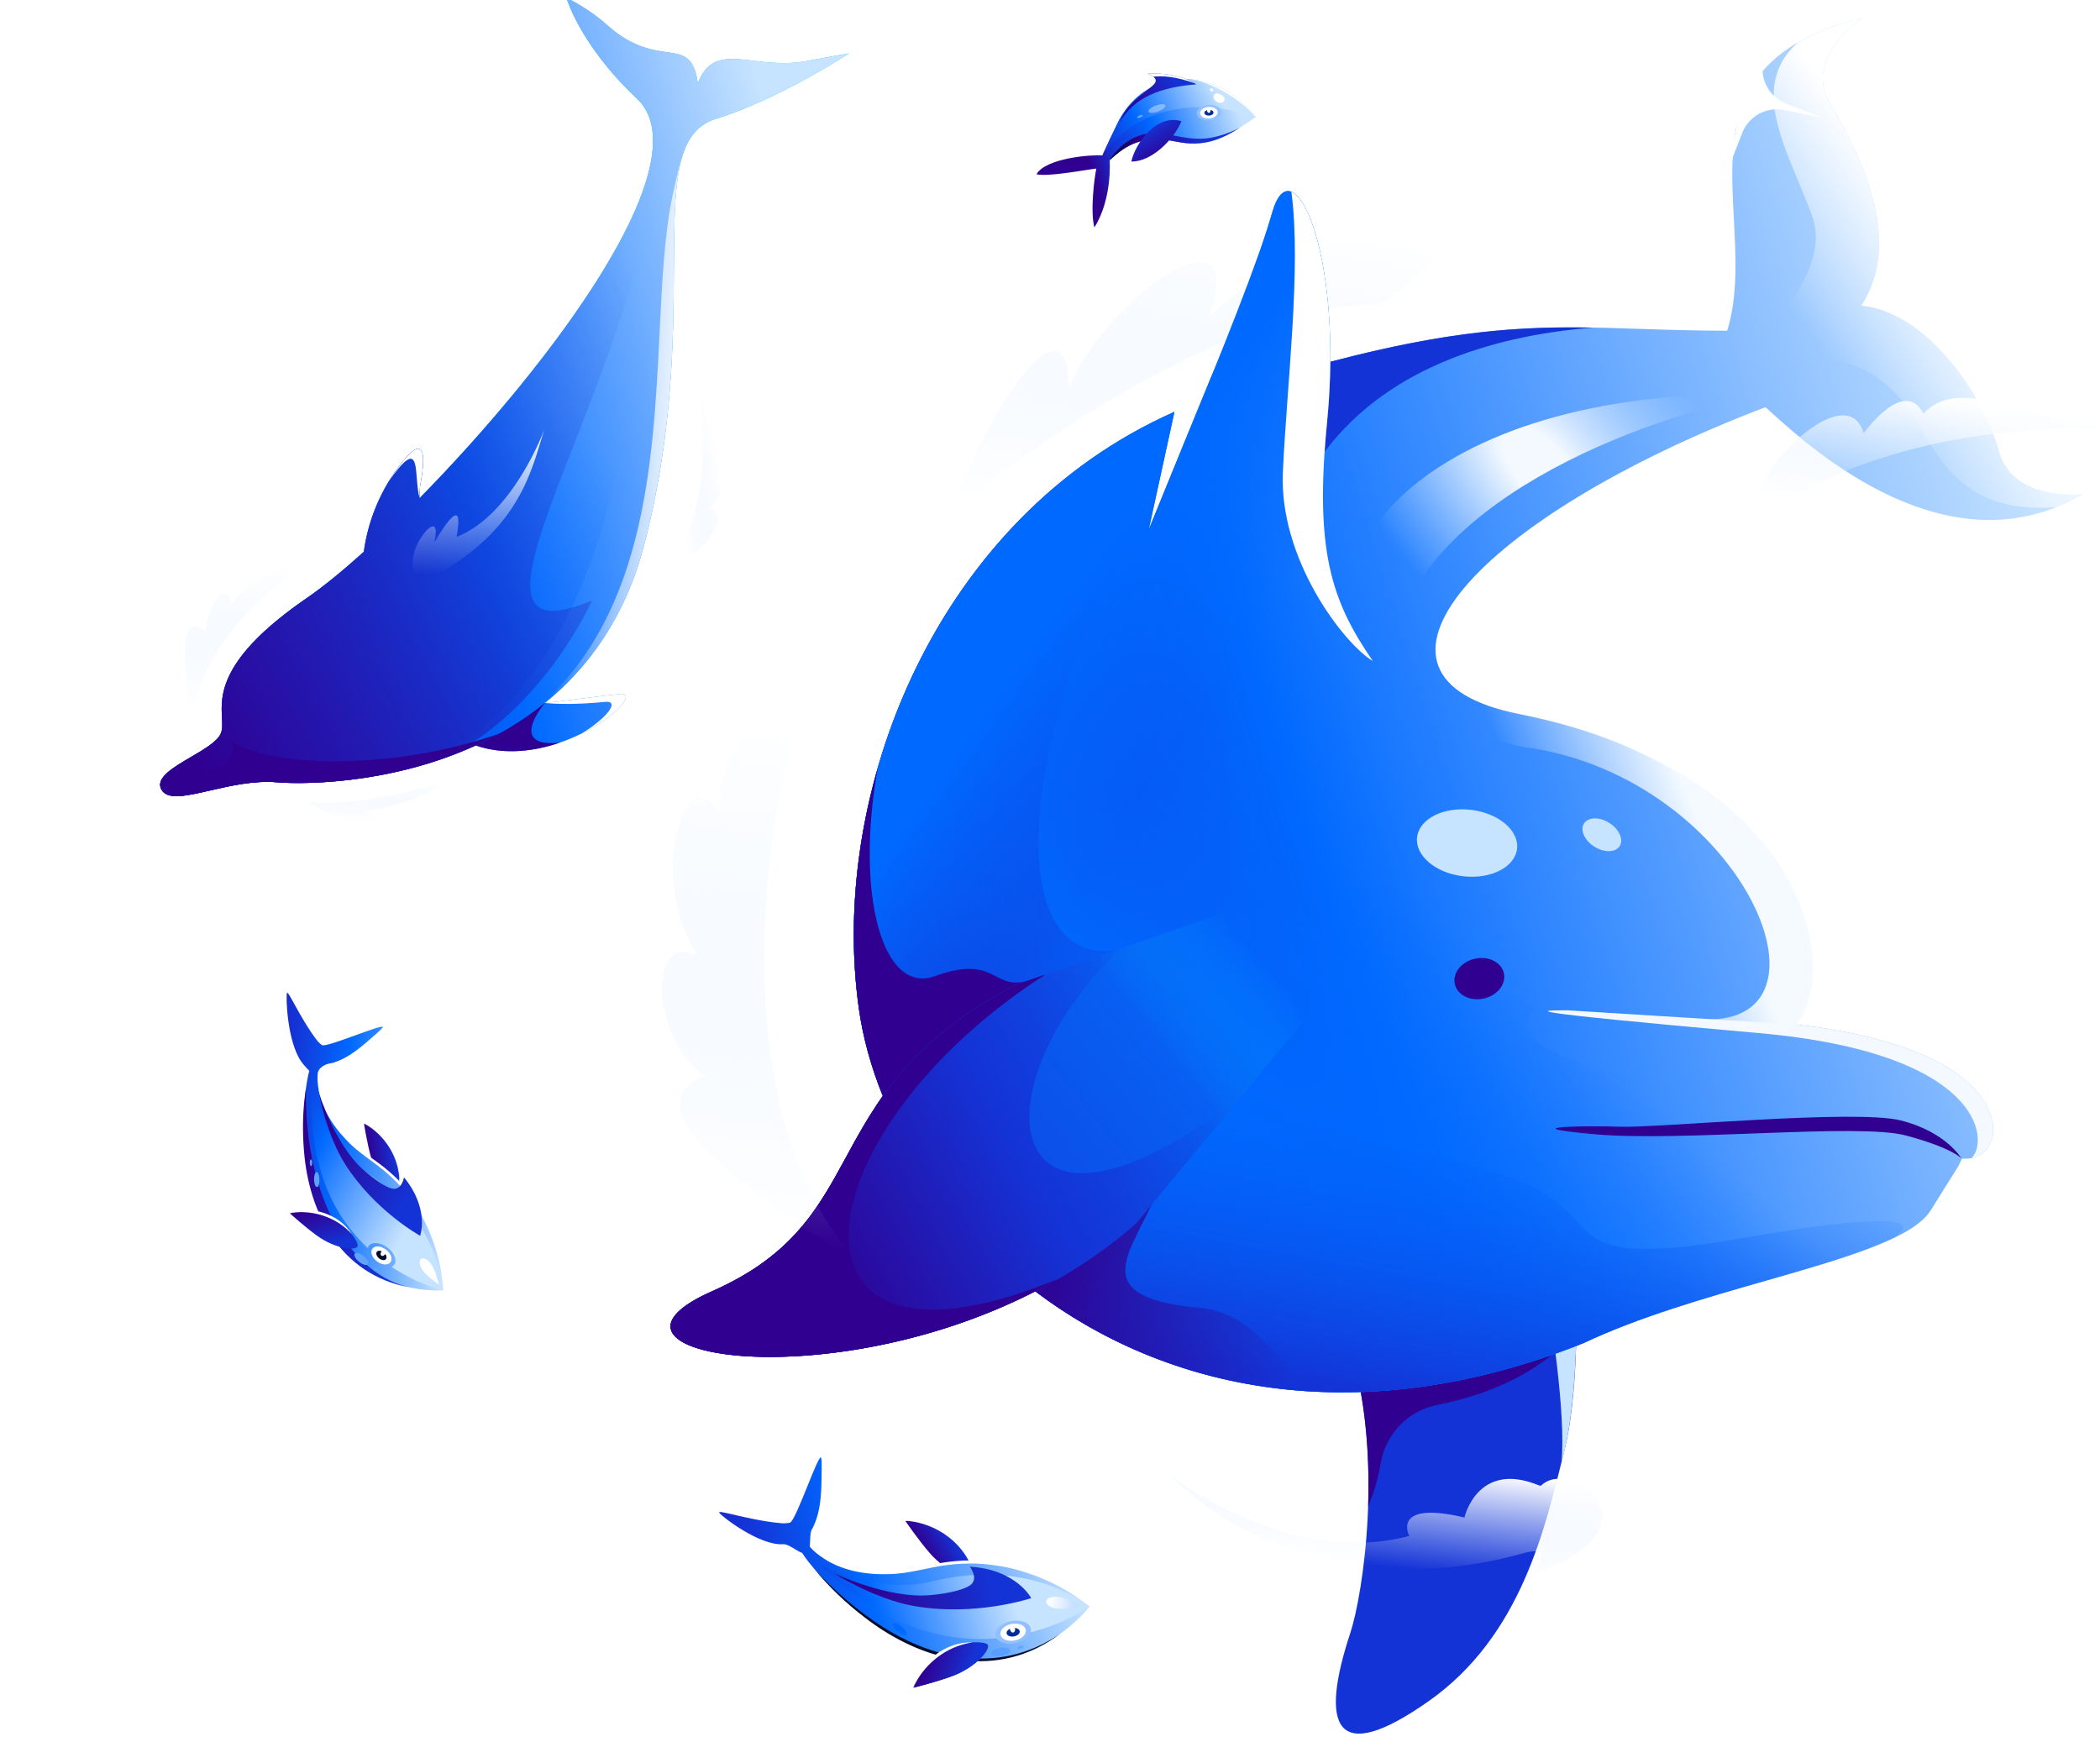 <?xml version="1.0" encoding="utf-8"?>
<svg xmlns="http://www.w3.org/2000/svg" fill="none" height="624" viewBox="0 0 752 624" width="752">
<g clip-path="url(#clip0_3853_2)">
<path d="M255.057 517.228C257.677 522.836 256.336 528.995 252.063 530.983C247.789 532.971 242.201 530.036 239.581 524.428C236.961 518.819 238.301 512.661 242.575 510.673C246.849 508.684 252.437 511.619 255.057 517.228Z" fill="white"/>
<path d="M253.947 493.522C254.971 496.532 254.159 499.527 252.133 500.213C250.107 500.899 247.635 499.015 246.611 496.005C245.588 492.996 246.4 490 248.426 489.314C250.451 488.629 252.924 490.512 253.947 493.522Z" fill="white"/>
<path d="M415 313C415 313 377.988 359.599 392.577 415.349C397.695 434.892 383.5 437.65 377.5 426.5C371.5 415.349 375 406 375 406C375 406 356 429.5 367 382C367 382 374.5 339.5 415 313Z" fill="url(#paint0_linear_3853_2)"/>
<path d="M396.772 446.149C397.744 449.155 400.189 451.053 402.233 450.389C404.277 449.724 405.146 446.749 404.174 443.743C403.202 440.737 400.757 438.839 398.713 439.503C396.669 440.168 395.8 443.143 396.772 446.149Z" fill="white"/>
<path d="M384.881 443.718C385.333 445.116 386.473 445.998 387.427 445.688C388.381 445.378 388.787 443.994 388.335 442.595C387.883 441.197 386.743 440.315 385.79 440.625C384.836 440.935 384.429 442.32 384.881 443.718Z" fill="white"/>
<path clip-rule="evenodd" d="M228.036 35.257C207.711 16.188 202.843 -0.77 202.843 -0.77C202.843 -0.77 210.46 2.735 217.354 8.933C236.101 25.788 247.4 11.478 249.879 29.845C256.078 13.827 270.018 25.498 288.888 21.852C292.96 21.064 304.05 19.101 304.05 19.101C304.05 19.101 278.402 35.822 256.473 42.508C228.509 51.033 252.707 110.782 230.622 195.258C208.537 279.734 117.074 281.671 99.156 280.153C81.237 278.635 61.614 289.884 57.784 282.701C53.954 275.517 76.377 269.451 79.119 262.57C81.861 255.689 69.726 241.75 109.997 214.092C150.268 186.435 260.181 65.418 228.036 35.257Z" fill="#00BFFF" fill-rule="evenodd"/>
<path d="M151.783 201.895C150.86 212.792 148.897 212.141 140.668 223.549C132.439 234.957 131.969 222.812 130.761 216.658C127.782 201.476 131.174 183.203 142.146 167.993C153.118 152.783 152.1 164.801 150.587 173.146C149.073 181.491 152.937 188.274 151.783 201.895Z" fill="#00BFFF"/>
<path clip-rule="evenodd" d="M228.036 35.257C207.711 16.188 202.843 -0.77 202.843 -0.77C202.843 -0.77 210.46 2.735 217.354 8.933C226.16 16.85 233.323 17.891 238.7 18.672C244.77 19.554 248.565 20.105 249.879 29.845C253.765 19.802 260.694 20.644 269.974 21.77C275.495 22.441 281.848 23.212 288.888 21.852C292.96 21.064 304.05 19.101 304.05 19.101C304.05 19.101 278.402 35.822 256.473 42.508C241.594 47.044 241.482 66.082 241.309 95.629C241.156 121.615 240.956 155.73 230.622 195.258C223.899 220.975 210.746 239.043 195.195 251.692C198.182 251.483 202.485 250.925 207.347 250.293C211.854 249.708 216.841 249.061 221.708 248.571C233.451 247.39 199.456 276.95 170.369 266.976C140.198 280.784 108.87 280.976 99.156 280.153C90.997 279.462 82.485 281.418 75.272 283.075C66.642 285.058 59.87 286.614 57.784 282.701C55.593 278.592 61.992 274.848 68.384 271.109C73.167 268.311 77.945 265.515 79.119 262.57C79.707 261.095 79.611 259.295 79.494 257.106C79.067 249.082 78.36 235.82 109.997 214.092C115.601 210.243 122.554 204.586 130.285 197.618C131.64 187.531 135.504 177.2 142.147 167.993C153.119 152.783 152.101 164.801 150.587 173.146C150.26 174.947 150.184 176.675 150.254 178.414C196.588 131.284 252.092 57.828 228.036 35.257Z" fill="url(#paint1_linear_3853_2)" fill-rule="evenodd"/>
<path clip-rule="evenodd" d="M200.476 265.954C191.279 269.12 180.525 270.457 170.369 266.974C178.909 263.065 187.356 258.066 195.195 251.69C195.199 251.69 195.203 251.69 195.207 251.689C190.322 257.643 185.169 267.548 200.476 265.954Z" fill="#300091" fill-rule="evenodd"/>
<path clip-rule="evenodd" d="M230.489 67.549C219.367 99.838 182.579 145.532 150.253 178.413C150.184 176.673 150.26 174.946 150.586 173.145C152.1 164.8 153.118 152.782 142.146 167.992C135.504 177.199 131.64 187.529 130.285 197.616C122.554 204.585 115.601 210.242 109.997 214.09C78.359 235.819 79.066 249.08 79.494 257.104C79.61 259.294 79.706 261.093 79.118 262.568C77.945 265.513 73.166 268.309 68.383 271.107C61.992 274.847 55.593 278.59 57.784 282.699C59.87 286.612 66.641 285.056 75.271 283.074C82.485 281.416 90.997 279.46 99.156 280.151C107.111 280.825 129.562 280.818 154.002 273.21C224.306 236.271 227.914 130.471 229.451 85.426C229.733 77.145 229.945 70.918 230.489 67.549Z" fill="url(#paint2_linear_3853_2)" fill-rule="evenodd"/>
<path clip-rule="evenodd" d="M230.209 37.718C248.346 62.768 195.021 132.876 150.254 178.411C150.184 176.672 150.261 174.944 150.587 173.144C152.101 164.799 153.119 152.78 142.147 167.991C135.505 177.198 131.641 187.528 130.286 197.615C122.555 204.583 115.602 210.24 109.998 214.089C78.36 235.817 79.067 249.079 79.495 257.103C79.611 259.292 79.707 261.092 79.119 262.567C77.946 265.512 73.167 268.308 68.384 271.106C61.992 274.845 55.594 278.589 57.785 282.698C59.871 286.611 66.642 285.055 75.272 283.072C82.486 281.415 90.998 279.459 99.156 280.15C107.773 280.88 133.394 280.811 160.13 271.15C194.935 253.882 211.998 215.064 211.998 215.064C178.171 229.176 189.115 201.177 205.596 159.016C219.276 124.021 236.769 79.269 235.641 40.742C235.527 36.878 233.586 36.066 230.209 37.718Z" fill="url(#paint3_linear_3853_2)" fill-rule="evenodd"/>
<path clip-rule="evenodd" d="M57.383 280.531C59.258 279.384 62.795 278.603 66.671 277.748C75.65 275.767 86.448 273.384 82.609 265.114C94.682 274.773 140.365 276.349 178.808 262.722C146.264 280.739 109.781 281.053 99.156 280.153C90.997 279.462 82.485 281.418 75.271 283.075C66.642 285.058 59.87 286.614 57.784 282.701C57.392 281.966 57.275 281.244 57.383 280.531Z" fill="#300091" fill-rule="evenodd"/>
<path clip-rule="evenodd" d="M188.879 256.454C231.067 223.458 233.869 166.423 236.214 118.701C237.103 100.598 237.927 83.835 240.81 70.233C242.46 62.449 243.72 57.508 244.683 54.874C241.494 64.173 241.413 78.039 241.309 95.631C241.157 121.616 240.957 155.731 230.623 195.26C223.006 224.394 207.137 243.711 188.879 256.454Z" fill="url(#paint4_linear_3853_2)" fill-rule="evenodd"/>
<path d="M194.732 251.722C197.728 251.542 202.227 250.958 207.348 250.293C211.854 249.708 216.842 249.061 221.709 248.571C228.122 247.926 220.894 256.449 208.275 262.695C217.61 256.988 222.122 250.817 216.63 251.369C206.635 252.374 199.127 252.173 194.732 251.722Z" fill="white"/>
<path clip-rule="evenodd" d="M139.31 172.263C140.192 170.816 141.137 169.391 142.147 167.992C153.119 152.782 152.101 164.8 150.587 173.145C150.259 174.956 150.183 176.694 150.255 178.444C149.655 176.288 149.448 173.667 149.259 171.271C148.726 164.516 148.333 159.538 139.669 171.753C139.548 171.923 139.429 172.093 139.31 172.263Z" fill="white" fill-rule="evenodd"/>
<path d="M148.231 198.001C146.659 204.235 147.507 211.675 161.526 202.748C187.933 185.933 191.059 165.183 194.924 153.874C194.924 153.874 183.621 184.554 163.475 192.283C166.985 173.768 155.535 194.358 155.535 194.358C158.19 182.262 149.802 191.767 148.231 198.001Z" fill="url(#paint5_linear_3853_2)"/>
<path d="M253.939 181.934C253.939 181.934 262.331 174.599 256.09 172.149C261.404 166.244 254.649 157.583 250.827 143.36C250.827 143.36 254.976 168.907 246.359 190.755C237.742 212.602 266.337 184.342 253.939 181.934Z" fill="url(#paint6_linear_3853_2)"/>
<path d="M110.773 201.457C110.773 201.457 74.168 222.333 68.862 256.583C68.862 256.583 60.237 215.504 73.609 226.169C74.174 216.684 81.117 207.185 83.059 216.121C83.059 216.121 90.636 204.36 110.773 201.457Z" fill="url(#paint7_linear_3853_2)"/>
<path d="M110.249 287.165C123.05 288.683 144.183 284.791 159.062 279.689C159.062 279.689 153.76 286.767 130.548 290.647C137.725 292.721 134.736 295.776 126.752 294.526C118.768 293.277 110.249 287.165 110.249 287.165Z" fill="url(#paint8_linear_3853_2)"/>
<g clip-path="url(#clip1_3853_2)">
<path d="M333.049 556.322C338.88 562.963 346.625 565.745 347.928 564.117C348.906 562.9 346.009 555.091 341.296 551.075C332.417 543.505 324.213 544.707 324.213 544.707C324.213 544.707 328.964 551.669 333.057 556.33L333.049 556.322Z" fill="url(#paint9_linear_3853_2)"/>
<path d="M346.798 558.76C342.919 551.575 335.648 546.603 327.696 545.048C326.556 544.817 325.384 544.698 324.205 544.699C333.627 543.343 343.828 549.75 346.798 558.76Z" fill="white"/>
<path d="M287.257 556.149C286.441 555.879 285.523 555.318 284.583 554.744C283.128 553.855 281.623 552.936 280.377 553.021C271.992 553.6 258.222 542.953 257.539 541.693C257.102 540.882 262.656 541.991 268.705 543.2C275.028 544.463 281.892 545.834 283.015 545.232L283.007 545.224C284.131 544.621 286.758 538.119 289.174 532.138C291.477 526.435 293.589 521.207 294.025 522.016C294.708 523.276 296.063 540.62 290.97 547.3C290.21 548.298 290.153 550.064 290.097 551.772C290.074 552.504 290.05 553.226 289.972 553.871C292.048 556.522 304.167 568.091 331.73 561.29C366.173 552.786 390.16 575.373 390.16 575.373C390.16 575.373 373.051 598.156 343.752 594.006C314.529 589.869 290.777 562.082 287.257 556.149Z" fill="url(#paint10_linear_3853_2)"/>
<path d="M358.602 593.07C360.479 592.784 361.9 591.895 361.777 591.085C361.653 590.275 360.032 589.851 358.156 590.137C356.279 590.423 354.858 591.311 354.981 592.121C355.105 592.931 356.726 593.356 358.602 593.07Z" fill="#4994FF" opacity="0.5"/>
<path d="M365.563 590.455C366.197 590.306 366.66 589.964 366.596 589.69C366.532 589.416 365.965 589.314 365.331 589.462C364.696 589.61 364.234 589.953 364.298 590.227C364.362 590.501 364.929 590.603 365.563 590.455Z" fill="#4994FF" opacity="0.5"/>
<path d="M283.015 545.232C280.942 545.881 278.628 545.322 276.493 545.147C272.182 544.564 267.94 543.637 263.714 542.677C262.621 542.429 260.034 541.809 258.966 541.617C258.572 541.548 258.171 541.487 257.77 541.491C257.65 541.5 257.474 541.533 257.539 541.693C257.426 541.549 257.633 541.42 257.761 541.403C259.797 541.13 261.869 541.562 263.892 541.803C267.634 542.334 272.92 543.493 276.655 544.273C278.759 544.625 280.89 545.417 283.023 545.224L283.015 545.232Z" fill="white"/>
<path d="M290.97 547.3C294.426 540.554 294.119 532.635 294.25 525.243C294.234 524.162 294.234 523.08 294.025 522.017C296.098 529 295.877 541.551 290.97 547.3Z" fill="white"/>
<path d="M390.16 575.373C390.16 575.373 342.632 609.647 293.616 560.269C293.616 560.269 313.588 571.339 333.908 566.326C369.296 557.606 390.16 575.373 390.16 575.373Z" fill="url(#paint11_linear_3853_2)"/>
<path d="M363.59 588.513C367.087 587.822 369.571 585.486 369.139 583.295C368.706 581.105 365.52 579.889 362.023 580.58C358.526 581.271 356.042 583.607 356.475 585.797C356.907 587.988 360.093 589.203 363.59 588.513Z" fill="#92BFFF"/>
<path d="M363.393 587.512C365.882 587.021 367.637 585.294 367.313 583.656C366.99 582.017 364.709 581.088 362.22 581.58C359.731 582.071 357.976 583.798 358.3 585.436C358.623 587.075 360.903 588.004 363.393 587.512Z" fill="white"/>
<path d="M363.052 586.056C364.35 585.843 365.293 584.999 365.157 584.172C365.021 583.345 363.859 582.847 362.561 583.06C361.262 583.273 360.32 584.117 360.456 584.944C360.591 585.771 361.754 586.269 363.052 586.056Z" fill="#002C9B"/>
<path d="M362.833 584.642C363.324 584.542 363.612 583.919 363.476 583.251C363.34 582.583 362.831 582.122 362.34 582.223C361.849 582.323 361.562 582.945 361.698 583.613C361.834 584.281 362.342 584.742 362.833 584.642Z" fill="white"/>
<path d="M379.17 571.895C382.052 572.265 387.286 575.075 387.286 575.075C387.286 575.075 381.514 576.49 378.624 576.128C375.733 575.766 374.545 574.454 374.674 573.468C374.803 572.482 376.28 571.518 379.162 571.887L379.17 571.895Z" fill="url(#paint12_linear_3853_2)"/>
<path d="M321.498 584.325C322.779 585.418 324.138 585.929 324.532 585.468C324.927 585.006 324.209 583.747 322.928 582.654C321.647 581.562 320.288 581.05 319.894 581.512C319.499 581.973 320.217 583.233 321.498 584.325Z" fill="#0069FF"/>
<path d="M315.215 581.024C315.783 581.524 316.392 581.762 316.574 581.555C316.756 581.349 316.443 580.776 315.874 580.276C315.305 579.776 314.697 579.538 314.514 579.745C314.332 579.952 314.646 580.524 315.215 581.024Z" fill="#0069FF"/>
<path d="M298.733 563.488C298.733 563.488 313.294 572.703 327.212 575.148C349.402 579.05 369.268 572.334 369.268 572.334C369.268 572.334 363.947 562.045 347.281 561.079C347.281 561.079 350.738 565.449 347.298 567.806C345.391 569.111 340.445 570.607 333.159 571.265C317.986 572.642 298.749 563.488 298.749 563.488L298.733 563.488Z" fill="url(#paint13_linear_3853_2)"/>
<path d="M293.916 557.399C301.048 562.012 309.768 563.353 318.123 562.902C325.556 562.644 332.644 560.137 339.993 559.302C352.718 557.68 365.796 560.476 377.108 566.354C381.786 568.824 386.275 571.759 390.144 575.373C381.59 568.361 371.225 563.669 360.46 561.271C356.934 560.602 353.113 560.104 349.534 559.956C346.598 559.931 343.03 559.999 340.113 560.375C332.755 561.137 325.628 563.684 318.153 563.743C309.717 564.018 300.818 562.422 293.908 557.375L293.916 557.399Z" fill="white"/>
<path d="M379.843 584.96C357.486 601.946 330.512 595.343 309.741 579.322C303.062 574.233 296.916 568.411 291.615 561.91C297.266 568.088 303.508 573.717 310.265 578.629C331.152 594.129 357.027 600.636 379.835 584.968L379.843 584.96Z" fill="#000C2A"/>
<path d="M341.143 600.201C349.421 597.084 354.757 590.82 353.678 589.026C352.882 587.687 344.54 587.657 339.116 590.655C328.891 596.293 327.129 604.388 327.129 604.388C327.129 604.388 335.328 602.385 341.143 600.201Z" fill="url(#paint14_linear_3853_2)"/>
<path d="M341.143 600.201C349.421 597.084 354.757 590.82 353.678 589.026C352.882 587.687 344.54 587.657 339.116 590.655C328.891 596.293 327.129 604.388 327.129 604.388C327.129 604.388 335.328 602.385 341.143 600.201Z" fill="url(#paint15_linear_3853_2)"/>
<path d="M348.265 588.204C340.164 589.301 332.95 594.355 328.686 601.244C328.076 602.234 327.554 603.279 327.129 604.388C329.17 595.106 338.774 587.822 348.265 588.204Z" fill="white"/>
</g>
<g clip-path="url(#clip2_3853_2)">
<path d="M132.987 414.951C135.119 422.423 140.225 427.549 141.873 426.747C143.108 426.148 143.748 418.853 141.515 413.888C137.311 404.53 130.34 402.396 130.34 402.396C130.34 402.396 131.493 409.716 132.99 414.96L132.987 414.951Z" fill="url(#paint16_linear_3853_2)"/>
<path d="M142.993 422.065C142.617 414.896 138.712 408.208 132.979 403.978C132.16 403.365 131.274 402.829 130.337 402.386C138.333 404.857 144.026 413.788 142.993 422.065Z" fill="white"/>
<path d="M110.768 383.509C110.768 383.509 108.746 381.5 107.746 380C102.76 372.521 102.337 356.765 102.76 355.578C103.033 354.815 105.572 359.1 108.336 363.766C111.225 368.644 114.362 373.938 115.416 374.319L115.416 374.309C116.471 374.69 122.267 372.587 127.598 370.652C132.681 368.808 137.342 367.117 137.069 367.878C136.646 369.065 126.099 380.142 118.738 380.737C116.246 381 114.246 382.5 113.854 383.945C113.34 386.86 112.895 401.585 133.54 415.615C159.341 433.143 158.665 462.104 158.665 462.104C158.665 462.104 133.711 464.302 119.208 442.703C104.742 421.159 108.957 389.297 110.768 383.509Z" fill="url(#paint17_linear_3853_2)"/>
<path d="M146.332 460.99C122.085 456.35 110.553 434.829 108.826 411.83C108.229 404.472 108.425 397.031 109.562 389.744C108.826 424 122.672 455.28 146.322 460.99L146.332 460.99Z" fill="url(#paint18_linear_3853_2)"/>
<path d="M128.547 451.865C129.837 452.924 131.253 453.331 131.71 452.774C132.167 452.218 131.492 450.908 130.203 449.849C128.913 448.79 127.497 448.382 127.039 448.939C126.582 449.496 127.257 450.805 128.547 451.865Z" fill="#5FA3FF"/>
<path d="M134.347 454.88C134.817 455.208 135.312 455.309 135.454 455.106C135.596 454.903 135.33 454.473 134.86 454.145C134.39 453.817 133.895 453.716 133.753 453.919C133.611 454.122 133.877 454.552 134.347 454.88Z" fill="#5FA3FF"/>
<path d="M115.416 374.319C113.773 373.345 112.779 371.503 111.639 370.004C109.486 366.842 107.6 363.523 105.745 360.195C105.265 359.335 104.15 357.278 103.648 356.467C103.462 356.169 103.266 355.871 103.028 355.61C102.951 355.537 102.826 355.441 102.76 355.578C102.787 355.42 102.994 355.479 103.08 355.553C104.454 356.724 105.39 358.333 106.421 359.798C108.273 362.557 110.62 366.695 112.306 369.596C113.312 371.179 114.046 373.038 115.425 374.319L115.416 374.319Z" fill="white"/>
<path d="M118.738 380.737C125.181 379.033 130.179 374.179 135.09 369.92C135.788 369.275 136.495 368.639 137.068 367.878C133.719 373.337 125.381 380.568 118.738 380.737Z" fill="white"/>
<path clip-rule="evenodd" d="M140.229 453.735C150.07 460.235 158.665 462.104 158.665 462.104C158.665 462.104 158.024 438.018 131.527 419.999C116.307 409.656 111.811 390.088 111.811 390.088C110.174 418.728 120.376 436.344 131.674 446.977C131.752 446.695 131.877 446.433 132.053 446.199C133.231 444.629 136.219 444.881 138.725 446.762C141.232 448.643 142.309 451.441 141.131 453.011C140.896 453.324 140.589 453.565 140.229 453.735Z" fill="url(#paint19_linear_3853_2)" fill-rule="evenodd"/>
<path d="M134.996 451.732C136.781 453.071 138.942 453.204 139.823 452.03C140.704 450.855 139.972 448.818 138.188 447.479C136.403 446.14 134.243 446.006 133.361 447.181C132.48 448.355 133.212 450.393 134.996 451.732Z" fill="white"/>
<path d="M135.749 450.653C136.651 451.377 137.756 451.498 138.218 450.923C138.679 450.348 138.321 449.295 137.419 448.572C136.517 447.848 135.412 447.727 134.951 448.301C134.489 448.876 134.847 449.929 135.749 450.653Z" fill="#000C2A"/>
<path d="M136.545 449.679C136.899 449.941 137.476 449.764 137.833 449.282C138.189 448.8 138.192 448.197 137.838 447.935C137.484 447.673 136.907 447.85 136.551 448.332C136.194 448.813 136.191 449.417 136.545 449.679Z" fill="white"/>
<path d="M154.481 452.873C155.933 454.975 157.171 460.049 157.171 460.049C157.171 460.049 152.853 457.105 151.392 455.003C149.93 452.9 150.089 451.352 150.81 450.857C151.531 450.362 153.03 450.761 154.481 452.863L154.481 452.873Z" fill="white"/>
<path d="M112.462 422.46C112.5 423.939 112.964 425.128 113.498 425.115C114.032 425.103 114.433 423.892 114.395 422.413C114.357 420.933 113.893 419.744 113.359 419.757C112.825 419.77 112.424 420.98 112.462 422.46Z" fill="#5FA3FF"/>
<path d="M110.929 416.41C110.936 417.076 111.138 417.614 111.381 417.612C111.623 417.61 111.813 417.068 111.806 416.402C111.798 415.736 111.596 415.199 111.354 415.201C111.112 415.203 110.921 415.745 110.929 416.41Z" fill="#5FA3FF"/>
<path d="M113.864 388.598C115.038 395.973 119.286 402.464 124.489 407.663C129.026 412.373 134.831 415.535 139.695 419.851C148.233 427.22 154.09 437.416 156.894 448.268C158.027 452.779 158.745 457.44 158.655 462.093C158.215 452.379 155.192 442.843 150.435 434.394C148.8 431.695 146.88 428.902 144.874 426.475C143.166 424.541 141.024 422.247 139.065 420.56C134.242 416.196 128.388 413.031 123.957 408.177C118.82 402.822 114.635 396.064 113.875 388.579L113.864 388.598Z" fill="white"/>
<path d="M114.252 391.623C114.252 391.623 116.938 406.534 123.628 417.003C134.292 433.697 150.452 442.574 150.452 442.574C150.452 442.574 153.954 433.011 144.672 421.641C144.672 421.641 143.897 426.477 140.325 425.651C138.346 425.191 134.436 422.876 129.679 418.548C119.767 409.537 114.261 391.634 114.261 391.634L114.252 391.623Z" fill="url(#paint20_linear_3853_2)"/>
<path d="M113.735 442.69C120.071 447.2 127.26 448.019 128.039 446.351C128.625 445.113 124.554 439.013 119.705 436.527C110.574 431.834 103.804 434.521 103.804 434.521C103.804 434.521 109.288 439.52 113.735 442.69Z" fill="url(#paint21_linear_3853_2)"/>
<path d="M125.983 441.999C121.207 436.628 113.98 433.845 106.862 434.114C105.84 434.155 104.821 434.287 103.804 434.521C111.577 431.456 121.603 434.888 125.983 441.999Z" fill="white"/>
</g>
<path d="M449.627 41.967C440.58 48.134 433.466 53.255 421.344 50.744C409.223 48.233 403.407 51.769 397.362 57.391C397.362 57.391 398.398 71.124 391.892 81.447C390.372 75.607 391.862 63.792 392.604 60.364C388.96 60.763 374.928 63.458 371.158 62.387C374.668 56.495 391.011 55.362 394.746 55.646C396.953 50.788 398.663 47.286 400.723 43.071C400.723 43.071 400.723 43.071 400.726 43.064C409.706 26.497 425.883 28.385 425.984 28.389C435.698 29.25 443.904 34.072 449.63 41.96L449.627 41.967Z" fill="url(#paint22_linear_3853_2)"/>
<path clip-rule="evenodd" d="M443.93 45.773C433.293 51.007 427.43 49.896 420.924 48.663C419.295 48.355 417.626 48.038 415.831 47.812C405.716 46.537 399.608 53.705 397.363 57.391C403.407 51.769 409.223 48.233 421.345 50.744C430.831 52.709 437.25 50 443.93 45.773ZM397.363 57.391C397.363 57.391 397.363 57.391 397.363 57.392L397.362 57.392C397.362 57.392 397.363 57.391 397.363 57.391Z" fill="url(#paint23_linear_3853_2)" fill-rule="evenodd"/>
<path clip-rule="evenodd" d="M446.932 38.666C441.445 32.733 434.263 29.122 425.984 28.389C425.983 28.389 425.975 28.388 425.962 28.387C425.272 28.32 409.536 26.811 400.726 43.064L400.723 43.071C398.706 47.199 397.024 50.643 394.883 55.347C411.221 33.52 437.656 37.309 449.405 42.118C449.479 42.068 449.553 42.018 449.627 41.968L449.63 41.96C449.594 41.911 449.558 41.862 449.522 41.812L446.932 38.666Z" fill="url(#paint24_linear_3853_2)" fill-rule="evenodd"/>
<path d="M413.757 37.834C412.108 38.474 411.009 39.458 411.303 40.032C411.596 40.606 413.171 40.553 414.82 39.913C416.469 39.273 417.568 38.289 417.274 37.715C416.981 37.141 415.406 37.194 413.757 37.834Z" fill="#C6E3FF" opacity="0.5"/>
<path d="M407.987 41.363C407.441 41.617 407.095 41.977 407.215 42.166C407.335 42.355 407.874 42.302 408.421 42.048C408.967 41.793 409.312 41.433 409.192 41.244C409.073 41.055 408.533 41.108 407.987 41.363Z" fill="#C6E3FF" opacity="0.5"/>
<path clip-rule="evenodd" d="M449.436 41.695C443.719 33.964 435.589 29.24 425.985 28.389C425.983 28.389 425.975 28.388 425.962 28.387C425.923 28.383 425.836 28.375 425.705 28.365C434.048 29.103 444.714 36.086 449.436 41.695Z" fill="white" fill-rule="evenodd"/>
<path d="M433.154 43.12C435.587 42.916 437.456 41.516 437.328 39.992C437.2 38.468 435.125 37.397 432.692 37.601C430.258 37.805 428.39 39.205 428.517 40.729C428.645 42.253 430.721 43.324 433.154 43.12Z" fill="#92BFFF"/>
<path d="M433.096 42.424C434.827 42.279 436.154 41.238 436.058 40.098C435.963 38.958 434.482 38.152 432.75 38.297C431.018 38.441 429.692 39.483 429.787 40.623C429.882 41.763 431.364 42.569 433.096 42.424Z" fill="white"/>
<path d="M432.975 41.406C433.875 41.36 434.58 40.858 434.551 40.285C434.522 39.712 433.769 39.284 432.869 39.33C431.969 39.376 431.263 39.878 431.292 40.452C431.322 41.025 432.075 41.453 432.975 41.406Z" fill="#002C9B"/>
<path d="M432.934 40.427C433.276 40.397 433.519 39.995 433.477 39.53C433.436 39.065 433.125 38.712 432.783 38.743C432.441 38.774 432.197 39.176 432.239 39.641C432.281 40.106 432.592 40.458 432.934 40.427Z" fill="white"/>
<path d="M428.364 30.214C423.949 27.114 416.317 26 411.022 26.376C419.888 30.403 405.64 31.632 400.872 44.012C405.931 34.759 415.843 31.201 428.364 30.214Z" fill="url(#paint25_linear_3853_2)"/>
<path clip-rule="evenodd" d="M427.647 29.745C423.158 27.002 416.041 26.02 411.021 26.376C411.871 26.762 412.508 27.122 412.962 27.469C416.638 27.073 421.008 27.451 427.647 29.745Z" fill="white" fill-rule="evenodd"/>
<path d="M435.844 36.538C435.047 36.09 434.226 35.127 434.637 34.167C435.047 33.207 436.203 33.432 437.012 33.817C437.818 34.209 438.867 35.044 438.434 36.037C438 37.029 436.642 36.986 435.844 36.538Z" fill="white"/>
<path d="M433.705 32.64C433.449 32.507 433.173 32.21 433.297 31.899C433.421 31.587 433.817 31.639 434.07 31.779C434.326 31.913 434.609 32.212 434.471 32.517C434.332 32.822 433.951 32.777 433.698 32.637L433.705 32.64Z" fill="white"/>
<path d="M423.07 43.423C420.295 49.967 412.471 57.916 405.122 57.86C406.494 51.347 414.256 40.589 423.07 43.423Z" fill="url(#paint26_linear_3853_2)"/>
<path d="M483.009 480.997C495.907 521.448 487.982 571.349 483.54 584.811C472.468 618.364 477.998 632.847 511.537 609.279C545.076 585.712 553.422 546.51 560.149 519.713C565.037 500.19 564.719 471.28 564.367 460.507C564.367 460.507 470.113 440.532 483.009 480.997Z" fill="#1433D6"/>
<path d="M559.169 523.645C560.786 506.092 555.315 471.325 553.099 458.506C559.924 459.566 564.367 460.508 564.367 460.508C564.719 471.28 565.018 503.225 559.169 523.645Z" fill="#C6E3FF"/>
<path clip-rule="evenodd" d="M519.896 455.578C497.551 455.483 476.459 460.444 483.009 480.997C489.075 500.023 490.535 521.14 489.918 539.573C492.254 533.964 493.62 528.68 494.414 524.037C496.183 513.586 504.153 505.242 514.551 503.171C535.58 498.967 551.317 490.677 562.575 478.971L519.896 455.578Z" fill="#300091" fill-rule="evenodd"/>
<path d="M493.474 109.355C493.474 109.355 442.263 102.675 339.906 183.454C363.866 125.712 383.854 111.878 382.628 139.377C395.362 106.597 449.167 69.98 432.562 114.05C473.577 71.975 549.744 73.103 493.474 109.355Z" fill="url(#paint27_linear_3853_2)"/>
<path clip-rule="evenodd" d="M316.137 392.507C311.934 382.163 309.051 371.679 307.586 361.367C296.55 283.692 335.203 185.261 420.565 147.47L411.375 189.594L433.391 135.676C443.456 113.147 451.87 89.222 455.554 76.15C461.753 54.156 476.804 81.302 476.385 129.563C528.568 115.844 554.677 116.707 587.454 117.79C596.972 118.105 607.053 118.438 618.499 118.438C622.352 105.964 621.617 92.155 620.892 78.511C619.274 48.109 617.701 18.528 667.029 6.368C667.006 6.39 666.915 6.454 666.766 6.56L666.766 6.56C664.304 8.309 645.988 21.317 655.39 37.129C665.361 53.898 682.13 85.624 666.51 109.472C690.742 111.911 710.684 142.731 715.669 161.313C720.601 179.694 744.773 177.087 745.829 176.973L745.829 176.973L745.855 176.97C697.838 205.131 649.251 161.223 634.304 147.715L634.302 147.713C633.504 146.993 632.803 146.359 632.202 145.827C528.822 185.213 477.272 242.44 543.93 255.699C610.588 268.957 650.492 306.623 641.352 366.753C641.387 366.757 641.48 366.766 641.626 366.779C645.168 367.107 680.22 370.354 699.806 383.847C720.201 397.897 715.669 416.026 702.591 414.917C702.438 415.238 702.307 415.515 702.191 415.759C701.87 416.437 701.667 416.866 701.446 417.285C701.065 418.004 700.628 418.694 699.44 420.568C698.088 422.702 695.764 426.372 691.442 433.368C685.128 443.589 660.669 450.57 632.317 458.661C610.714 464.827 586.85 471.638 567.031 481.018C485.523 513.463 417.006 497.478 370.719 462.462C294.591 501.505 203.897 485.009 255.011 462.436C283.765 449.738 292.952 432.845 302.991 414.385L302.991 414.385C306.858 407.274 310.851 399.932 316.137 392.507Z" fill="url(#paint28_linear_3853_2)" fill-rule="evenodd"/>
<path clip-rule="evenodd" d="M429.467 144.436L429.768 143.703C337.989 178.294 296.161 280.954 307.585 361.367C319.369 444.307 422.885 538.396 567.031 481.018C586.85 471.638 610.713 464.827 632.316 458.662C657.374 451.51 679.39 445.227 688.528 436.807C688.906 436.436 689.279 436.064 689.648 435.693C690.351 434.936 690.951 434.162 691.442 433.368C695.763 426.372 698.088 422.703 699.44 420.569L699.44 420.568C700.627 418.694 701.064 418.004 701.445 417.285C701.667 416.866 701.87 416.437 702.191 415.759L702.191 415.759C702.245 415.645 702.347 416.197 702.456 416.787C702.582 417.464 702.717 418.191 702.798 418.02C703.134 418.048 703.409 417.241 703.68 416.446C703.935 415.698 704.186 414.96 704.481 414.942C710.05 402.61 697.927 389.92 657.929 389.92C633.408 389.92 609.225 388.597 586.477 385.346L585.414 384.935C564.414 381.46 529.214 370.884 556.407 356.381C549.307 357.288 533.655 356.925 527.854 348.223C520.602 337.346 540.998 332.814 550.062 338.253C519.355 319.71 464.353 296.069 485.37 346.707C454.998 321.231 439.94 282.143 450.805 223.586C430.482 212.481 409.263 196.846 411.827 188.688C413.58 183.11 420.322 166.7 426.562 151.512C427.55 149.107 428.526 146.732 429.467 144.436Z" fill="url(#paint29_linear_3853_2)" fill-rule="evenodd"/>
<path d="M476.385 129.563C519.33 118.273 544.616 116.858 570.493 117.315C538.593 119.839 498.315 129.891 474.374 161.734C474.582 158.333 474.863 154.787 475.224 151.091C475.962 143.549 476.327 136.348 476.385 129.563Z" fill="#1433D6"/>
<path clip-rule="evenodd" d="M527.4 417.567C469.84 403.97 425.598 393.498 395.511 341.425C390.257 345.999 387.2 372.48 384.077 399.541C380.677 428.997 377.198 459.139 370.719 462.462C417.005 497.477 485.522 513.462 567.03 481.018C586.85 471.637 610.713 464.826 632.316 458.661L632.316 458.661C660.669 450.569 666.087 448.385 677.871 443.4C677.871 443.4 702.345 429.664 623.937 443.4C577.807 451.481 572.465 445.818 564.163 437.017C558.354 430.859 551.095 423.164 527.4 417.567Z" fill="url(#paint30_linear_3853_2)" fill-rule="evenodd"/>
<path clip-rule="evenodd" d="M316.136 392.507C311.934 382.163 309.05 371.679 307.585 361.367C296.468 283.119 335.776 183.806 422.463 146.643C420.861 166.028 411.828 188.235 411.828 188.235C373.304 232.651 349.283 352.756 403.67 339.612C399.491 342.895 385.085 350.976 369.11 359.937C345.963 372.921 319.523 387.752 316.137 392.508C316.137 392.508 316.137 392.507 316.136 392.507Z" fill="url(#paint31_linear_3853_2)" fill-rule="evenodd"/>
<path d="M370.719 462.462C399.104 483.935 435.85 498.252 478.825 498.631C467.98 495.4 461.564 489.077 455.422 483.024C448.368 476.072 441.675 469.476 429.051 468.328C398.569 465.557 401.981 455.365 404.645 447.407C407.749 440.228 419.533 417.567 419.533 417.567L332.06 434.789L370.719 462.462Z" fill="url(#paint32_linear_3853_2)"/>
<path clip-rule="evenodd" d="M424.572 157.273C437.35 126.489 450.933 92.548 455.554 76.151C462.624 51.065 481.21 89.906 475.224 151.091C468.265 222.227 491.595 236.73 491.595 236.73C491.595 236.73 450.647 214.975 448.086 243.981C437.8 360.46 539.101 389.92 657.929 389.92C697.927 389.92 710.05 402.611 704.481 414.943C704.187 414.961 703.935 415.698 703.68 416.447C703.409 417.241 703.134 418.049 702.798 418.02C702.717 418.192 702.582 417.464 702.456 416.787C702.347 416.197 702.245 415.646 702.191 415.76L702.191 415.76C701.87 416.438 701.667 416.867 701.446 417.285C701.065 418.005 700.628 418.694 699.44 420.569L699.439 420.57C698.088 422.704 695.763 426.373 691.442 433.368C690.952 434.162 690.352 434.937 689.649 435.694C689.28 436.065 688.906 436.436 688.528 436.807C679.39 445.227 657.373 451.511 632.316 458.662C610.713 464.828 586.85 471.638 567.031 481.019C422.885 538.397 319.369 444.308 307.586 361.368C296.55 283.693 335.202 185.262 420.564 147.471L411.374 189.594L412.171 187.642L412.173 187.637L424.572 157.273Z" fill="url(#paint33_linear_3853_2)" fill-rule="evenodd"/>
<path clip-rule="evenodd" d="M307.585 361.367C309.05 371.679 311.933 382.163 316.136 392.507C315.227 393.785 314.356 395.059 313.517 396.331L317.556 398.985C322.449 394.092 325.634 390.147 328.718 386.327C336.012 377.293 342.734 368.967 370.13 350.49C363.404 353.14 360.271 351.523 356.749 349.707C352.439 347.483 347.548 344.96 334.779 349.583C315.96 356.397 306.2 320.238 314.313 275.03C305.98 304.011 303.694 333.979 307.585 361.367Z" fill="#300091" fill-rule="evenodd"/>
<path d="M406.956 437.986C328.888 506.852 195.35 488.784 255.012 462.436C314.673 436.088 290.094 391.679 363.679 352.69L523.321 297.462L406.956 437.986Z" fill="url(#paint34_linear_3853_2)"/>
<path clip-rule="evenodd" d="M444.06 393.179C357.906 458.274 349.833 391.183 398.231 342.783C399.298 341.716 400.363 340.666 401.426 339.631L363.679 352.69C325.558 372.889 313.782 394.542 302.991 414.385C292.952 432.844 283.765 449.737 255.012 462.436C195.35 488.784 328.888 506.852 406.956 437.986L444.06 393.179Z" fill="url(#paint35_linear_3853_2)" fill-rule="evenodd"/>
<path clip-rule="evenodd" d="M378.886 458.023C301.312 502.686 202.055 485.823 255.012 462.436C283.765 449.738 292.952 432.844 302.991 414.385C313.782 394.542 325.558 372.889 363.679 352.69L374.36 348.995C285.179 406.267 274.156 501.429 378.886 458.023Z" fill="#300091" fill-rule="evenodd"/>
<path clip-rule="evenodd" d="M706.032 414.741C716.299 412.66 718.287 396.579 699.805 383.847C680.741 370.714 647.023 367.288 641.975 366.813L641.613 366.806L561.393 361.821C551.422 361.821 537.825 361.821 629.83 369.979C709.863 377.075 712.414 408.393 706.032 414.741Z" fill="#F4F9FF" fill-rule="evenodd"/>
<path d="M630.735 141.308C577.254 152.186 502.019 185.062 497.94 237.636C458.056 205.457 508.364 138.136 630.735 141.308Z" fill="url(#paint36_radial_3853_2)"/>
<path d="M636.627 369.525L604.448 364.539C664.274 373.15 625.89 278.428 545.929 267.549C545.929 267.549 502.019 261.659 514.773 227.272C511.301 240.509 521.995 250.938 545.929 255.698C667.181 282.959 657.023 371.338 636.627 369.525Z" fill="url(#paint37_linear_3853_2)"/>
<path d="M491.595 236.73C480.898 230.272 458.056 200.019 459.387 169.301C460.717 138.584 466.117 95.846 462.429 68.663C470.363 71.816 479.718 105.157 475.224 151.091C470.73 197.024 476.638 214.975 491.595 236.73Z" fill="white"/>
<path clip-rule="evenodd" d="M736.342 181.636C709.059 183.535 698.277 171.968 687.843 153.336C667.163 116.408 634.147 129.426 618.704 135.516C615.193 136.9 612.591 137.926 611.248 137.926C611.991 137.202 613.329 136.07 615.074 134.594C626.797 124.678 656.903 99.211 648.865 77.194C647.4 73.181 645.711 69.141 644.03 65.119C636.294 46.615 628.721 28.501 643.868 15.191C649.949 11.685 657.549 8.704 667.029 6.368C667.006 6.389 666.915 6.454 666.766 6.559C664.304 8.308 645.988 21.316 655.39 37.128C665.361 53.897 682.13 85.623 666.51 109.471C690.741 111.91 710.683 142.73 715.669 161.312C720.6 179.693 744.774 177.086 745.828 176.972C745.84 176.971 745.849 176.97 745.854 176.969C742.683 178.829 739.508 180.375 736.342 181.636Z" fill="url(#paint38_linear_3853_2)" fill-rule="evenodd"/>
<path d="M571.363 406.235C602.182 408.954 665.634 402.156 682.403 406.628C699.173 411.1 702.345 414.846 702.345 414.846C702.345 414.846 696.906 405.328 680.59 401.249C664.274 397.17 593.523 403.969 580.427 403.515C567.332 403.062 540.544 403.515 571.363 406.235Z" fill="#300091"/>
<path d="M520.958 352.386C520.1 348.446 523.34 344.395 528.194 343.338C533.048 342.281 537.679 344.618 538.537 348.558C539.395 352.498 536.156 356.549 531.301 357.607C526.447 358.664 521.816 356.326 520.958 352.386Z" fill="#300091"/>
<path d="M523.963 313.817C514.076 312.671 506.678 306.415 507.439 299.843C508.201 293.271 516.833 288.872 526.72 290.017C536.607 291.162 544.005 297.419 543.243 303.991C542.482 310.563 533.85 314.962 523.963 313.817Z" fill="#C6E3FF"/>
<path d="M570.921 303.2C567.389 300.962 565.729 297.248 567.213 294.905C568.698 292.562 572.765 292.476 576.297 294.714C579.829 296.952 581.489 300.666 580.005 303.009C578.52 305.352 574.453 305.438 570.921 303.2Z" fill="#C6E3FF"/>
<path d="M283.036 269.164C276.213 288.327 256.833 399.84 307.586 452.012C307.586 452.012 215.128 398.984 252.292 385.388C233.256 372.244 231.444 333.267 250.026 342.331C230.537 312.871 246.853 269.164 257.731 292.023C254.558 258.484 295.348 243.075 283.036 269.164Z" fill="url(#paint39_linear_3853_2)"/>
<path d="M234.808 275.085C230.829 274.624 227.978 271.026 228.439 267.047C228.9 263.069 232.498 260.217 236.477 260.678C240.455 261.139 243.307 264.738 242.846 268.716C242.385 272.695 238.786 275.546 234.808 275.085Z" fill="white"/>
<path d="M290.176 240.02C286.197 239.559 283.346 235.96 283.807 231.982C284.268 228.003 287.866 225.152 291.845 225.613C295.823 226.074 298.675 229.672 298.214 233.651C297.753 237.629 294.154 240.481 290.176 240.02Z" fill="white"/>
<path d="M220.161 344.623C218.172 344.393 216.746 342.594 216.976 340.604C217.207 338.615 219.006 337.19 220.995 337.42C222.985 337.65 224.41 339.45 224.18 341.439C223.949 343.428 222.15 344.854 220.161 344.623Z" fill="white"/>
<path d="M504.637 550.068C504.637 550.068 497.94 537.219 524.404 543.468C524.404 543.468 529.044 522.759 551.252 532.028L551.874 532.028C562.751 521.356 596.743 548.096 548.248 563.959C548.248 563.959 558.219 552.742 545.529 556.254C532.838 559.767 468.027 577.103 417.719 527.248C430.409 537.461 468.447 559.927 504.637 550.068Z" fill="url(#paint40_linear_3853_2)"/>
<path d="M667.387 155.132C667.387 155.132 681.927 134.754 688.782 148.162C700.804 134.979 721.653 148.162 754.285 153.561C754.285 153.561 696.272 149.935 649.35 174.022C602.429 198.108 659.265 127.956 667.387 155.132Z" fill="url(#paint41_linear_3853_2)"/>
<g filter="url(#filter0_d_3853_2)">
<path d="M629.114 21.387L631.688 14.766L634.262 8.144L632.838 15.102L631.415 22.06C630.765 25.232 631.303 28.408 632.762 31.084C634.22 33.761 636.596 35.936 639.613 37.112L646.234 39.685L652.855 42.258L645.897 40.835L638.94 39.413C635.768 38.764 632.592 39.302 629.915 40.761C627.238 42.22 625.063 44.596 623.887 47.613L621.313 54.234L618.739 60.856L620.163 53.898L621.587 46.94C622.236 43.768 621.698 40.593 620.24 37.916C618.781 35.239 616.405 33.064 613.388 31.888L606.767 29.315L600.146 26.742L607.104 28.165L614.061 29.588C617.233 30.236 620.409 29.698 623.086 28.239C625.763 26.781 627.938 24.404 629.114 21.387Z" fill="white"/>
</g>
<path d="M594.467 42.027C594.365 44.349 595.103 46.545 596.433 48.277C597.762 50.01 599.697 51.288 601.973 51.783C599.652 51.682 597.456 52.42 595.723 53.75C593.991 55.079 592.712 57.015 592.216 59.291C592.318 56.969 591.581 54.773 590.251 53.041C588.922 51.308 586.987 50.03 584.711 49.535C587.032 49.636 589.228 48.898 590.961 47.568C592.693 46.239 593.972 44.303 594.467 42.027Z" fill="white"/>
</g>
<defs>
<filter color-interpolation-filters="sRGB" filterUnits="userSpaceOnUse" height="67.346" id="filter0_d_3853_2" width="67.343" x="592.829" y="0.827">
<feFlood flood-opacity="0" result="BackgroundImageFix"/>
<feColorMatrix in="SourceAlpha" result="hardAlpha" type="matrix" values="0 0 0 0 0 0 0 0 0 0 0 0 0 0 0 0 0 0 127 0"/>
<feOffset/>
<feGaussianBlur stdDeviation="3.659"/>
<feColorMatrix type="matrix" values="0 0 0 0 1 0 0 0 0 1 0 0 0 0 1 0 0 0 0.75 0"/>
<feBlend in2="BackgroundImageFix" mode="normal" result="effect1_dropShadow_3853_2"/>
<feBlend in="SourceGraphic" in2="effect1_dropShadow_3853_2" mode="normal" result="shape"/>
</filter>
<linearGradient gradientUnits="userSpaceOnUse" id="paint0_linear_3853_2" x1="370" x2="390" y1="435" y2="316">
<stop stop-color="white"/>
<stop offset="1" stop-color="#DEEEFF" stop-opacity="0"/>
</linearGradient>
<linearGradient gradientUnits="userSpaceOnUse" id="paint1_linear_3853_2" x1="-39.154" x2="318.538" y1="283.094" y2="179.932">
<stop stop-color="#300091"/>
<stop offset="0.425" stop-color="#1433D6"/>
<stop offset="0.61" stop-color="#0069FF"/>
<stop offset="0.99" stop-color="#C6E3FF"/>
</linearGradient>
<linearGradient gradientUnits="userSpaceOnUse" id="paint2_linear_3853_2" x1="57.025" x2="179.702" y1="284.47" y2="132.473">
<stop stop-color="#1433D6"/>
<stop offset="1" stop-color="#0069FF" stop-opacity="0"/>
</linearGradient>
<linearGradient gradientUnits="userSpaceOnUse" id="paint3_linear_3853_2" x1="71.644" x2="267.92" y1="276.078" y2="171.36">
<stop stop-color="#300091"/>
<stop offset="1" stop-color="#1433D6" stop-opacity="0"/>
</linearGradient>
<linearGradient gradientUnits="userSpaceOnUse" id="paint4_linear_3853_2" x1="245.513" x2="201.975" y1="170.365" y2="167.111">
<stop stop-color="white"/>
<stop offset="1" stop-color="white" stop-opacity="0"/>
</linearGradient>
<linearGradient gradientUnits="userSpaceOnUse" id="paint5_linear_3853_2" x1="190.455" x2="190.392" y1="154.803" y2="205.565">
<stop stop-color="white"/>
<stop offset="1" stop-color="#DEEEFF" stop-opacity="0"/>
</linearGradient>
<linearGradient gradientUnits="userSpaceOnUse" id="paint6_linear_3853_2" x1="253.873" x2="235.228" y1="147.841" y2="151.937">
<stop stop-color="white"/>
<stop offset="1" stop-color="#DEEEFF" stop-opacity="0"/>
</linearGradient>
<linearGradient gradientUnits="userSpaceOnUse" id="paint7_linear_3853_2" x1="106.762" x2="101.51" y1="202.122" y2="258.148">
<stop stop-color="white"/>
<stop offset="1" stop-color="#DEEEFF" stop-opacity="0"/>
</linearGradient>
<linearGradient gradientUnits="userSpaceOnUse" id="paint8_linear_3853_2" x1="154.506" x2="153.576" y1="279.722" y2="295.804">
<stop stop-color="white"/>
<stop offset="1" stop-color="#DEEEFF" stop-opacity="0"/>
</linearGradient>
<linearGradient gradientUnits="userSpaceOnUse" id="paint9_linear_3853_2" x1="329.507" x2="339.054" y1="553.009" y2="547.141">
<stop stop-color="#300091"/>
<stop offset="1" stop-color="#1433D6"/>
</linearGradient>
<linearGradient gradientUnits="userSpaceOnUse" id="paint10_linear_3853_2" x1="232.861" x2="393.857" y1="627.743" y2="583.39">
<stop stop-color="#300091"/>
<stop offset="0.325" stop-color="#1433D6"/>
<stop offset="0.542" stop-color="#0069FF"/>
<stop offset="0.99" stop-color="#C6E3FF"/>
</linearGradient>
<linearGradient gradientUnits="userSpaceOnUse" id="paint11_linear_3853_2" x1="252.883" x2="353.953" y1="576.522" y2="543.216">
<stop stop-color="#300091"/>
<stop offset="0.325" stop-color="#1433D6"/>
<stop offset="0.542" stop-color="#0069FF"/>
<stop offset="0.99" stop-color="#C6E3FF"/>
</linearGradient>
<linearGradient gradientUnits="userSpaceOnUse" id="paint12_linear_3853_2" x1="374.404" x2="387.142" y1="573.708" y2="575.228">
<stop offset="0.01" stop-color="white"/>
<stop offset="0.2" stop-color="#F7FAFF"/>
<stop offset="0.49" stop-color="#E1EEFF"/>
<stop offset="0.76" stop-color="#C8DFFF"/>
</linearGradient>
<linearGradient gradientUnits="userSpaceOnUse" id="paint13_linear_3853_2" x1="311.253" x2="354.651" y1="576.068" y2="565.085">
<stop stop-color="#300091"/>
<stop offset="1" stop-color="#1433D6"/>
</linearGradient>
<linearGradient gradientUnits="userSpaceOnUse" id="paint14_linear_3853_2" x1="325.922" x2="353.862" y1="602.461" y2="588.702">
<stop offset="0.03"/>
<stop offset="0.12" stop-color="#000D31"/>
<stop offset="0.22" stop-color="#001A5E"/>
<stop offset="0.31" stop-color="#00247F"/>
<stop offset="0.38" stop-color="#002993"/>
<stop offset="0.43" stop-color="#002C9B"/>
<stop offset="0.49" stop-color="#0031A4"/>
<stop offset="0.57" stop-color="#0040BC"/>
<stop offset="0.68" stop-color="#0059E5"/>
<stop offset="0.74" stop-color="#0069FF"/>
<stop offset="0.76" stop-color="#056CFF" stop-opacity="0.96"/>
<stop offset="0.8" stop-color="#1374FF" stop-opacity="0.87"/>
<stop offset="0.84" stop-color="#2A81FF" stop-opacity="0.71"/>
<stop offset="0.9" stop-color="#4A94FF" stop-opacity="0.49"/>
<stop offset="0.96" stop-color="#72ACFF" stop-opacity="0.21"/>
<stop offset="1" stop-color="#92BFFF" stop-opacity="0"/>
</linearGradient>
<linearGradient gradientUnits="userSpaceOnUse" id="paint15_linear_3853_2" x1="328.074" x2="343.724" y1="605.498" y2="610.306">
<stop stop-color="#300091"/>
<stop offset="1" stop-color="#1433D6"/>
</linearGradient>
<linearGradient gradientUnits="userSpaceOnUse" id="paint16_linear_3853_2" x1="131.42" x2="141.215" y1="410.985" y2="409.918">
<stop stop-color="#300091"/>
<stop offset="1" stop-color="#1433D6"/>
</linearGradient>
<linearGradient gradientUnits="userSpaceOnUse" id="paint17_linear_3853_2" x1="68.246" x2="161.746" y1="427" y2="437.5">
<stop stop-color="#300091"/>
<stop offset="0.325" stop-color="#1433D6"/>
<stop offset="0.542" stop-color="#0069FF"/>
<stop offset="0.99" stop-color="#C6E3FF"/>
</linearGradient>
<linearGradient gradientUnits="userSpaceOnUse" id="paint18_linear_3853_2" x1="107.873" x2="147.118" y1="411.534" y2="431.644">
<stop stop-color="#300091"/>
<stop offset="1" stop-color="#1433D6"/>
</linearGradient>
<linearGradient gradientUnits="userSpaceOnUse" id="paint19_linear_3853_2" x1="77.246" x2="158.419" y1="373" y2="419.529">
<stop stop-color="#300091"/>
<stop offset="0.325" stop-color="#1433D6"/>
<stop offset="0.542" stop-color="#0069FF"/>
<stop offset="0.99" stop-color="#C6E3FF"/>
</linearGradient>
<linearGradient gradientUnits="userSpaceOnUse" id="paint20_linear_3853_2" x1="113.545" x2="146.459" y1="407.212" y2="428.796">
<stop stop-color="#300091"/>
<stop offset="1" stop-color="#1433D6"/>
</linearGradient>
<linearGradient gradientUnits="userSpaceOnUse" id="paint21_linear_3853_2" x1="103.458" x2="107.63" y1="435.756" y2="449.532">
<stop stop-color="#300091"/>
<stop offset="1" stop-color="#1433D6"/>
</linearGradient>
<linearGradient gradientUnits="userSpaceOnUse" id="paint22_linear_3853_2" x1="390.11" x2="444.326" y1="59.231" y2="40.647">
<stop stop-color="#300091"/>
<stop offset="0.177" stop-color="#1433D6"/>
<stop offset="0.452" stop-color="#0069FF"/>
<stop offset="0.99" stop-color="#C6E3FF"/>
</linearGradient>
<linearGradient gradientUnits="userSpaceOnUse" id="paint23_linear_3853_2" x1="396.817" x2="453.46" y1="58.592" y2="45.285">
<stop stop-color="#000C2A"/>
<stop offset="0.221" stop-color="#300091"/>
<stop offset="0.624" stop-color="#1433D6"/>
</linearGradient>
<linearGradient gradientUnits="userSpaceOnUse" id="paint24_linear_3853_2" x1="372.539" x2="432.588" y1="55.53" y2="25.049">
<stop stop-color="#300091"/>
<stop offset="0.325" stop-color="#1433D6"/>
<stop offset="0.542" stop-color="#0069FF"/>
<stop offset="0.99" stop-color="#C6E3FF"/>
</linearGradient>
<linearGradient gradientUnits="userSpaceOnUse" id="paint25_linear_3853_2" x1="406.341" x2="425.49" y1="46.611" y2="39.071">
<stop stop-color="#300091"/>
<stop offset="1" stop-color="#1433D6"/>
</linearGradient>
<linearGradient gradientUnits="userSpaceOnUse" id="paint26_linear_3853_2" x1="409.221" x2="403.188" y1="60.579" y2="50.238">
<stop stop-color="#300091"/>
<stop offset="1" stop-color="#1433D6"/>
</linearGradient>
<linearGradient gradientUnits="userSpaceOnUse" id="paint27_linear_3853_2" x1="499.424" x2="479.515" y1="83.849" y2="203.367">
<stop stop-color="white"/>
<stop offset="1" stop-color="#DEEEFF" stop-opacity="0"/>
</linearGradient>
<linearGradient gradientUnits="userSpaceOnUse" id="paint28_linear_3853_2" x1="38.396" x2="761.095" y1="471" y2="238.451">
<stop stop-color="#300091"/>
<stop offset="0.425" stop-color="#1433D6"/>
<stop offset="0.61" stop-color="#0069FF"/>
<stop offset="0.99" stop-color="#C6E3FF"/>
</linearGradient>
<linearGradient gradientUnits="userSpaceOnUse" id="paint29_linear_3853_2" x1="415.967" x2="482.202" y1="374.405" y2="298.152">
<stop stop-color="#0069FF"/>
<stop offset="1" stop-color="#0069FF" stop-opacity="0"/>
</linearGradient>
<linearGradient gradientUnits="userSpaceOnUse" id="paint30_linear_3853_2" x1="411.235" x2="431.242" y1="484.675" y2="379.033">
<stop stop-color="#1433D6"/>
<stop offset="1" stop-color="#0069FF" stop-opacity="0"/>
</linearGradient>
<linearGradient gradientUnits="userSpaceOnUse" id="paint31_linear_3853_2" x1="297.777" x2="414.1" y1="268.875" y2="256.385">
<stop stop-color="#1433D6"/>
<stop offset="1" stop-color="#1433D6" stop-opacity="0"/>
</linearGradient>
<linearGradient gradientUnits="userSpaceOnUse" id="paint32_linear_3853_2" x1="370.132" x2="462.137" y1="458.357" y2="494.162">
<stop stop-color="#300091"/>
<stop offset="1" stop-color="#300091" stop-opacity="0"/>
</linearGradient>
<linearGradient gradientUnits="userSpaceOnUse" id="paint33_linear_3853_2" x1="394.152" x2="445.82" y1="195.939" y2="232.197">
<stop stop-color="#0069FF"/>
<stop offset="1" stop-color="#0069FF" stop-opacity="0"/>
</linearGradient>
<linearGradient gradientUnits="userSpaceOnUse" id="paint34_linear_3853_2" x1="495.222" x2="298.522" y1="315.591" y2="471.953">
<stop offset="0.048" stop-color="#01C0FF" stop-opacity="0"/>
<stop offset="0.203" stop-color="#0197FF" stop-opacity="0"/>
<stop offset="0.396" stop-color="#085FF2"/>
<stop offset="1" stop-color="#1337D9"/>
</linearGradient>
<linearGradient gradientUnits="userSpaceOnUse" id="paint35_linear_3853_2" x1="276.62" x2="429.797" y1="471.595" y2="386.298">
<stop offset="0.107" stop-color="#300091"/>
<stop offset="0.6" stop-color="#1433D6"/>
<stop offset="1" stop-color="#1433D6" stop-opacity="0"/>
</linearGradient>
<radialGradient cx="0" cy="0" gradientTransform="translate(551.42 167.386) rotate(139.399) scale(58.499 119.298)" gradientUnits="userSpaceOnUse" id="paint36_radial_3853_2" r="1">
<stop offset="0.149" stop-color="#F4F9FF"/>
<stop offset="1" stop-color="#C6E3FF" stop-opacity="0"/>
</radialGradient>
<linearGradient gradientUnits="userSpaceOnUse" id="paint37_linear_3853_2" x1="624.72" x2="572.072" y1="335.571" y2="356.507">
<stop stop-color="#F4FAFF"/>
<stop offset="1" stop-color="#F4FAFF" stop-opacity="0"/>
</linearGradient>
<linearGradient gradientUnits="userSpaceOnUse" id="paint38_linear_3853_2" x1="690.109" x2="616.412" y1="77.968" y2="133.139">
<stop stop-color="white"/>
<stop offset="0.636" stop-color="white" stop-opacity="0"/>
</linearGradient>
<linearGradient gradientUnits="userSpaceOnUse" id="paint39_linear_3853_2" x1="321.517" x2="297.577" y1="264.007" y2="446.878">
<stop stop-color="white"/>
<stop offset="1" stop-color="#DEEEFF" stop-opacity="0"/>
</linearGradient>
<linearGradient gradientUnits="userSpaceOnUse" id="paint40_linear_3853_2" x1="560.313" x2="555.881" y1="530.399" y2="568.127">
<stop stop-color="white"/>
<stop offset="1" stop-color="#DEEEFF" stop-opacity="0"/>
</linearGradient>
<linearGradient gradientUnits="userSpaceOnUse" id="paint41_linear_3853_2" x1="743.598" x2="738.563" y1="147.744" y2="190.318">
<stop stop-color="white"/>
<stop offset="1" stop-color="#DEEEFF" stop-opacity="0"/>
</linearGradient>
<clipPath id="clip0_3853_2">
<rect fill="white" height="624" width="752"/>
</clipPath>
<clipPath id="clip1_3853_2">
<rect fill="white" height="82.988" transform="matrix(0.713 0.701 -0.702 0.712 305.767 482.602)" width="132.164"/>
</clipPath>
<clipPath id="clip2_3853_2">
<rect fill="white" height="72.965" transform="matrix(-0.045 0.999 -0.999 -0.047 169.746 352.396)" width="116.201"/>
</clipPath>
</defs>
</svg>